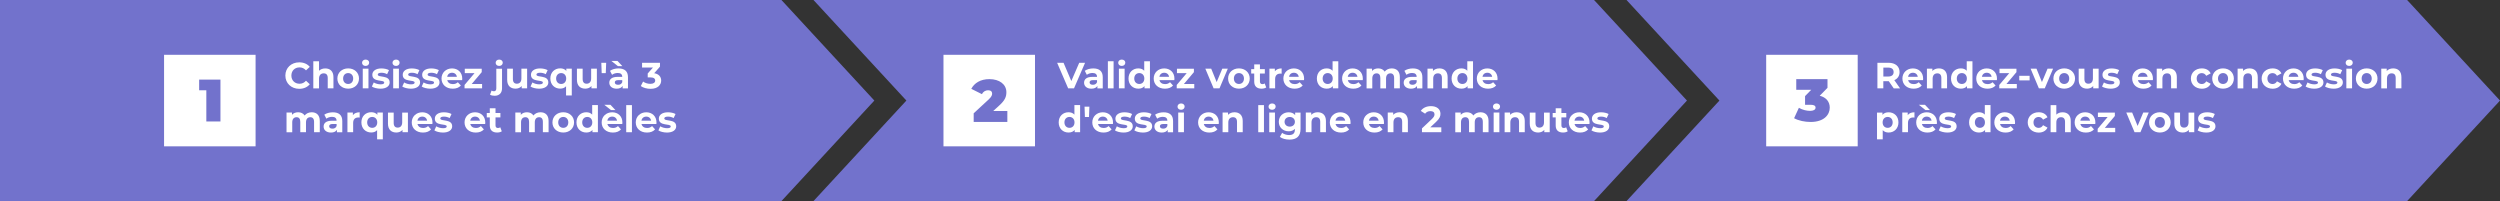 <?xml version="1.0" encoding="utf-8"?>
<!-- Generator: Adobe Illustrator 24.0.2, SVG Export Plug-In . SVG Version: 6.00 Build 0)  -->
<svg version="1.1" id="Calque_2" xmlns="http://www.w3.org/2000/svg" xmlns:xlink="http://www.w3.org/1999/xlink" x="0px" y="0px"
	 viewBox="0 0 752.3 60.51" style="enable-background:new 0 0 752.3 60.51;" xml:space="preserve">
<rect x="0" y="0" width="752.3" height="60.51" fill="#333333" stroke="none"/>
<style type="text/css">
	.st0{fill:#7272CC;}
	.st1{fill:#FFFFFF;}
</style>
<polygon class="st0" points="235.15,0 234.89,0 0,0 0,60.51 234.89,60.51 235.15,60.51 263.11,30.26 "/>
<g>
	<g>
		<path class="st1" d="M85.87,22.74c0-2.32,1.78-3.98,4.18-3.98c1.33,0,2.44,0.48,3.17,1.36l-1.14,1.06
			c-0.52-0.59-1.17-0.9-1.94-0.9c-1.44,0-2.46,1.01-2.46,2.46s1.02,2.46,2.46,2.46c0.77,0,1.42-0.31,1.94-0.91l1.14,1.06
			c-0.73,0.89-1.84,1.38-3.18,1.38C87.65,26.72,85.87,25.06,85.87,22.74z"/>
		<path class="st1" d="M100.34,23.2v3.39h-1.72v-3.12c0-0.96-0.44-1.4-1.2-1.4c-0.83,0-1.42,0.51-1.42,1.59v2.93h-1.72v-8.16h1.72
			v2.86c0.46-0.46,1.12-0.7,1.88-0.7C99.29,20.59,100.34,21.4,100.34,23.2z"/>
		<path class="st1" d="M101.52,23.63c0-1.78,1.38-3.05,3.26-3.05s3.25,1.27,3.25,3.05s-1.36,3.05-3.25,3.05
			S101.52,25.42,101.52,23.63z M106.28,23.63c0-1.02-0.65-1.64-1.51-1.64c-0.86,0-1.52,0.62-1.52,1.64c0,1.02,0.66,1.64,1.52,1.64
			C105.63,25.27,106.28,24.66,106.28,23.63z"/>
		<path class="st1" d="M108.95,18.89c0-0.54,0.43-0.96,1.07-0.96s1.07,0.4,1.07,0.92c0,0.57-0.43,0.99-1.07,0.99
			S108.95,19.43,108.95,18.89z M109.16,20.67h1.72v5.92h-1.72V20.67z"/>
		<path class="st1" d="M111.9,26.04l0.57-1.23c0.53,0.34,1.33,0.57,2.06,0.57c0.79,0,1.09-0.21,1.09-0.54
			c0-0.97-3.58,0.02-3.58-2.34c0-1.12,1.01-1.91,2.74-1.91c0.81,0,1.72,0.19,2.28,0.52l-0.57,1.22c-0.58-0.33-1.17-0.44-1.71-0.44
			c-0.77,0-1.1,0.24-1.1,0.55c0,1.01,3.58,0.03,3.58,2.37c0,1.1-1.02,1.88-2.79,1.88C113.46,26.68,112.45,26.41,111.9,26.04z"/>
		<path class="st1" d="M118.11,18.89c0-0.54,0.43-0.96,1.07-0.96c0.64,0,1.07,0.4,1.07,0.92c0,0.57-0.43,0.99-1.07,0.99
			C118.54,19.85,118.11,19.43,118.11,18.89z M118.32,20.67h1.72v5.92h-1.72V20.67z"/>
		<path class="st1" d="M121.05,26.04l0.57-1.23c0.53,0.34,1.33,0.57,2.06,0.57c0.79,0,1.09-0.21,1.09-0.54
			c0-0.97-3.58,0.02-3.58-2.34c0-1.12,1.01-1.91,2.74-1.91c0.81,0,1.72,0.19,2.28,0.52l-0.57,1.22c-0.58-0.33-1.17-0.44-1.71-0.44
			c-0.77,0-1.1,0.24-1.1,0.55c0,1.01,3.58,0.03,3.58,2.37c0,1.1-1.02,1.88-2.79,1.88C122.62,26.68,121.6,26.41,121.05,26.04z"/>
		<path class="st1" d="M126.9,26.04l0.57-1.23c0.53,0.34,1.33,0.57,2.06,0.57c0.79,0,1.09-0.21,1.09-0.54
			c0-0.97-3.58,0.02-3.58-2.34c0-1.12,1.01-1.91,2.74-1.91c0.81,0,1.72,0.19,2.28,0.52l-0.57,1.22c-0.58-0.33-1.17-0.44-1.71-0.44
			c-0.77,0-1.1,0.24-1.1,0.55c0,1.01,3.58,0.03,3.58,2.37c0,1.1-1.02,1.88-2.79,1.88C128.46,26.68,127.44,26.41,126.9,26.04z"/>
		<path class="st1" d="M139.07,24.12h-4.48c0.17,0.74,0.79,1.19,1.69,1.19c0.63,0,1.08-0.19,1.49-0.57l0.91,0.99
			c-0.55,0.63-1.38,0.96-2.44,0.96c-2.05,0-3.38-1.29-3.38-3.05c0-1.77,1.35-3.05,3.16-3.05c1.74,0,3.08,1.17,3.08,3.07
			C139.11,23.79,139.08,23.97,139.07,24.12z M134.57,23.12h2.92c-0.12-0.75-0.68-1.23-1.45-1.23
			C135.25,21.88,134.69,22.36,134.57,23.12z"/>
		<path class="st1" d="M145.07,25.27v1.32h-5.28v-1.03l3.01-3.56h-2.94v-1.32h5.1v1.03l-3.01,3.56H145.07z"/>
		<path class="st1" d="M147.46,28.49l0.46-1.24c0.19,0.13,0.44,0.21,0.73,0.21c0.43,0,0.7-0.28,0.7-0.86v-5.92h1.72v5.91
			c0,1.36-0.8,2.23-2.23,2.23C148.31,28.82,147.8,28.72,147.46,28.49z M149.15,18.89c0-0.54,0.43-0.96,1.07-0.96
			c0.64,0,1.07,0.4,1.07,0.92c0,0.57-0.43,0.99-1.07,0.99C149.58,19.85,149.15,19.43,149.15,18.89z"/>
		<path class="st1" d="M158.62,20.67v5.92h-1.63v-0.7c-0.45,0.52-1.11,0.79-1.84,0.79c-1.49,0-2.53-0.84-2.53-2.66v-3.35h1.72v3.09
			c0,0.99,0.44,1.43,1.2,1.43c0.79,0,1.36-0.51,1.36-1.59v-2.93H158.62z"/>
		<path class="st1" d="M159.64,26.04l0.57-1.23c0.53,0.34,1.33,0.57,2.06,0.57c0.79,0,1.09-0.21,1.09-0.54
			c0-0.97-3.58,0.02-3.58-2.34c0-1.12,1.01-1.91,2.74-1.91c0.81,0,1.72,0.19,2.28,0.52l-0.57,1.22c-0.58-0.33-1.17-0.44-1.71-0.44
			c-0.77,0-1.1,0.24-1.1,0.55c0,1.01,3.58,0.03,3.58,2.37c0,1.1-1.02,1.88-2.79,1.88C161.2,26.68,160.19,26.41,159.64,26.04z"/>
		<path class="st1" d="M172.06,20.67v8.05h-1.72v-2.76c-0.43,0.48-1.04,0.71-1.77,0.71c-1.67,0-2.96-1.19-2.96-3.05
			c0-1.86,1.29-3.05,2.96-3.05c0.79,0,1.42,0.25,1.85,0.77v-0.68H172.06z M170.38,23.63c0-1.02-0.66-1.64-1.51-1.64
			c-0.86,0-1.52,0.62-1.52,1.64c0,1.02,0.66,1.64,1.52,1.64C169.72,25.27,170.38,24.66,170.38,23.63z"/>
		<path class="st1" d="M179.61,20.67v5.92h-1.63v-0.7c-0.45,0.52-1.11,0.79-1.84,0.79c-1.49,0-2.53-0.84-2.53-2.66v-3.35h1.72v3.09
			c0,0.99,0.44,1.43,1.2,1.43c0.79,0,1.36-0.51,1.36-1.59v-2.93H179.61z"/>
		<path class="st1" d="M180.95,18.89h1.46l-0.12,3.12h-1.23L180.95,18.89z"/>
		<path class="st1" d="M188.97,23.22v3.38h-1.61v-0.74c-0.32,0.54-0.94,0.83-1.8,0.83c-1.39,0-2.21-0.77-2.21-1.79
			c0-1.04,0.74-1.77,2.54-1.77h1.36c0-0.74-0.44-1.17-1.36-1.17c-0.63,0-1.28,0.21-1.71,0.55l-0.62-1.2
			c0.65-0.46,1.61-0.72,2.55-0.72C187.92,20.59,188.97,21.42,188.97,23.22z M185.95,19.91l-1.99-1.58h1.85l1.48,1.58H185.95z
			 M187.25,24.72v-0.61h-1.18c-0.8,0-1.06,0.3-1.06,0.69c0,0.43,0.36,0.71,0.97,0.71C186.56,25.53,187.05,25.26,187.25,24.72z"/>
		<path class="st1" d="M198.96,24.24c0,1.3-1,2.49-3.19,2.49c-1.08,0-2.19-0.3-2.94-0.83l0.69-1.36c0.58,0.44,1.4,0.69,2.2,0.69
			c0.89,0,1.44-0.36,1.44-0.99c0-0.58-0.43-0.95-1.44-0.95h-0.81v-1.18l1.58-1.79h-3.28v-1.43h5.39v1.16l-1.74,1.98
			C198.25,22.25,198.96,23.11,198.96,24.24z"/>
		<path class="st1" d="M96.23,36.4v3.39h-1.72v-3.12c0-0.96-0.43-1.4-1.12-1.4c-0.77,0-1.31,0.5-1.31,1.55v2.97h-1.72v-3.12
			c0-0.96-0.41-1.4-1.12-1.4c-0.76,0-1.3,0.5-1.3,1.55v2.97h-1.72v-5.92h1.64v0.68c0.44-0.51,1.1-0.77,1.86-0.77
			c0.83,0,1.53,0.32,1.95,0.97c0.47-0.6,1.24-0.97,2.13-0.97C95.22,33.79,96.23,34.6,96.23,36.4z"/>
		<path class="st1" d="M103,36.42v3.38h-1.61v-0.74c-0.32,0.54-0.94,0.83-1.8,0.83c-1.39,0-2.21-0.77-2.21-1.79
			c0-1.04,0.74-1.77,2.54-1.77h1.36c0-0.74-0.44-1.17-1.36-1.17c-0.63,0-1.28,0.21-1.71,0.55l-0.62-1.2
			c0.65-0.46,1.61-0.71,2.55-0.71C101.96,33.79,103,34.62,103,36.42z M101.29,37.92v-0.61h-1.18c-0.8,0-1.06,0.3-1.06,0.69
			c0,0.43,0.36,0.71,0.97,0.71C100.6,38.73,101.09,38.46,101.29,37.92z"/>
		<path class="st1" d="M108.23,33.79v1.58c-0.14-0.01-0.25-0.02-0.39-0.02c-0.95,0-1.57,0.52-1.57,1.65v2.79h-1.72v-5.92h1.64v0.78
			C106.61,34.08,107.32,33.79,108.23,33.79z"/>
		<path class="st1" d="M115.2,33.87v8.05h-1.72v-2.76c-0.43,0.48-1.04,0.71-1.77,0.71c-1.67,0-2.96-1.19-2.96-3.05
			c0-1.86,1.29-3.05,2.96-3.05c0.79,0,1.42,0.25,1.85,0.77v-0.68H115.2z M113.52,36.83c0-1.02-0.66-1.64-1.51-1.64
			c-0.86,0-1.52,0.62-1.52,1.64c0,1.02,0.66,1.64,1.52,1.64C112.86,38.47,113.52,37.86,113.52,36.83z"/>
		<path class="st1" d="M122.75,33.87v5.92h-1.63v-0.7c-0.45,0.52-1.11,0.79-1.84,0.79c-1.49,0-2.53-0.84-2.53-2.66v-3.34h1.72v3.09
			c0,0.99,0.44,1.43,1.2,1.43c0.79,0,1.36-0.51,1.36-1.59v-2.93H122.75z"/>
		<path class="st1" d="M130.11,37.32h-4.48c0.17,0.74,0.79,1.19,1.69,1.19c0.63,0,1.08-0.19,1.49-0.57l0.91,0.99
			c-0.55,0.63-1.38,0.96-2.44,0.96c-2.05,0-3.38-1.29-3.38-3.05c0-1.77,1.35-3.05,3.16-3.05c1.74,0,3.08,1.17,3.08,3.07
			C130.14,36.99,130.12,37.18,130.11,37.32z M125.61,36.32h2.92c-0.12-0.75-0.68-1.23-1.45-1.23
			C126.29,35.08,125.73,35.56,125.61,36.32z"/>
		<path class="st1" d="M130.71,39.24l0.57-1.23c0.53,0.34,1.33,0.57,2.06,0.57c0.79,0,1.09-0.21,1.09-0.54
			c0-0.97-3.58,0.02-3.58-2.34c0-1.12,1.01-1.91,2.74-1.91c0.81,0,1.72,0.19,2.28,0.52l-0.57,1.22c-0.58-0.33-1.17-0.44-1.71-0.44
			c-0.77,0-1.1,0.24-1.1,0.55c0,1.01,3.58,0.03,3.58,2.37c0,1.1-1.02,1.88-2.79,1.88C132.27,39.88,131.26,39.61,130.71,39.24z"/>
		<path class="st1" d="M146,37.32h-4.48c0.17,0.74,0.79,1.19,1.69,1.19c0.63,0,1.08-0.19,1.49-0.57l0.91,0.99
			c-0.55,0.63-1.38,0.96-2.44,0.96c-2.05,0-3.38-1.29-3.38-3.05c0-1.77,1.35-3.05,3.16-3.05c1.74,0,3.08,1.17,3.08,3.07
			C146.04,36.99,146.01,37.18,146,37.32z M141.5,36.32h2.92c-0.12-0.75-0.68-1.23-1.45-1.23C142.19,35.08,141.62,35.56,141.5,36.32z
			"/>
		<path class="st1" d="M151,39.51c-0.35,0.25-0.87,0.37-1.4,0.37c-1.4,0-2.21-0.71-2.21-2.12v-2.43h-0.91v-1.32h0.91v-1.44h1.72
			v1.44h1.47v1.32h-1.47v2.41c0,0.51,0.27,0.78,0.74,0.78c0.25,0,0.51-0.08,0.69-0.22L151,39.51z"/>
		<path class="st1" d="M165.08,36.4v3.39h-1.72v-3.12c0-0.96-0.43-1.4-1.12-1.4c-0.77,0-1.31,0.5-1.31,1.55v2.97h-1.72v-3.12
			c0-0.96-0.41-1.4-1.12-1.4c-0.76,0-1.3,0.5-1.3,1.55v2.97h-1.72v-5.92h1.64v0.68c0.44-0.51,1.1-0.77,1.86-0.77
			c0.83,0,1.53,0.32,1.95,0.97c0.47-0.6,1.24-0.97,2.13-0.97C164.07,33.79,165.08,34.6,165.08,36.4z"/>
		<path class="st1" d="M166.24,36.83c0-1.78,1.38-3.05,3.26-3.05s3.25,1.27,3.25,3.05s-1.36,3.05-3.25,3.05
			S166.24,38.62,166.24,36.83z M171.01,36.83c0-1.02-0.65-1.64-1.51-1.64c-0.86,0-1.52,0.62-1.52,1.64c0,1.02,0.66,1.64,1.52,1.64
			C170.36,38.47,171.01,37.86,171.01,36.83z"/>
		<path class="st1" d="M179.92,31.63v8.16h-1.64v-0.68c-0.43,0.52-1.06,0.77-1.85,0.77c-1.67,0-2.96-1.19-2.96-3.05
			c0-1.86,1.29-3.05,2.96-3.05c0.73,0,1.34,0.23,1.77,0.71v-2.87H179.92z M178.23,36.83c0-1.02-0.66-1.64-1.51-1.64
			c-0.86,0-1.52,0.62-1.52,1.64c0,1.02,0.66,1.64,1.52,1.64C177.57,38.47,178.23,37.86,178.23,36.83z"/>
		<path class="st1" d="M187.26,37.32h-4.48c0.17,0.74,0.79,1.19,1.69,1.19c0.63,0,1.08-0.19,1.49-0.57l0.91,0.99
			c-0.55,0.63-1.38,0.96-2.44,0.96c-2.05,0-3.38-1.29-3.38-3.05c0-1.77,1.35-3.05,3.16-3.05c1.74,0,3.08,1.17,3.08,3.07
			C187.3,36.99,187.27,37.18,187.26,37.32z M183.84,33.12l-1.99-1.58h1.85l1.49,1.58H183.84z M182.76,36.32h2.92
			c-0.12-0.75-0.68-1.23-1.45-1.23C183.45,35.08,182.88,35.56,182.76,36.32z"/>
		<path class="st1" d="M188.44,31.63h1.72v8.16h-1.72V31.63z"/>
		<path class="st1" d="M197.52,37.32h-4.48c0.17,0.74,0.79,1.19,1.69,1.19c0.63,0,1.08-0.19,1.49-0.57l0.91,0.99
			c-0.55,0.63-1.38,0.96-2.44,0.96c-2.05,0-3.38-1.29-3.38-3.05c0-1.77,1.35-3.05,3.16-3.05c1.74,0,3.08,1.17,3.08,3.07
			C197.55,36.99,197.53,37.18,197.52,37.32z M193.02,36.32h2.92c-0.12-0.75-0.68-1.23-1.45-1.23
			C193.7,35.08,193.14,35.56,193.02,36.32z"/>
		<path class="st1" d="M198.12,39.24l0.57-1.23c0.53,0.34,1.33,0.57,2.06,0.57c0.79,0,1.09-0.21,1.09-0.54
			c0-0.97-3.58,0.02-3.58-2.34c0-1.12,1.01-1.91,2.74-1.91c0.81,0,1.72,0.19,2.28,0.52l-0.57,1.22c-0.58-0.33-1.17-0.44-1.71-0.44
			c-0.77,0-1.1,0.24-1.1,0.55c0,1.01,3.58,0.03,3.58,2.37c0,1.1-1.02,1.88-2.79,1.88C199.68,39.88,198.67,39.61,198.12,39.24z"/>
	</g>
</g>
<path class="st1" d="M49.37,16.49v27.54h27.54V16.49H49.37z M66.34,36.56h-4.25v-9.4h-2.16v-3.21h6.41V36.56z"/>
<g>
	<polygon class="st0" points="479.68,0 244.79,0 272.75,30.26 244.79,60.51 479.68,60.51 507.64,30.26 	"/>
	<g>
		<g>
			<g>
				<path class="st1" d="M326.52,18.89l-3.33,7.7h-1.76l-3.32-7.7h1.93l2.34,5.5l2.38-5.5H326.52z"/>
				<path class="st1" d="M331.84,23.22v3.38h-1.61v-0.74c-0.32,0.54-0.94,0.83-1.8,0.83c-1.39,0-2.21-0.77-2.21-1.79
					c0-1.04,0.74-1.77,2.54-1.77h1.36c0-0.74-0.44-1.17-1.36-1.17c-0.63,0-1.28,0.21-1.71,0.55l-0.62-1.2
					c0.65-0.46,1.61-0.72,2.55-0.72C330.79,20.59,331.84,21.42,331.84,23.22z M330.12,24.72v-0.61h-1.18c-0.8,0-1.06,0.3-1.06,0.69
					c0,0.43,0.36,0.71,0.97,0.71C329.43,25.53,329.92,25.26,330.12,24.72z"/>
				<path class="st1" d="M333.38,18.43h1.72v8.16h-1.72V18.43z"/>
				<path class="st1" d="M336.49,18.89c0-0.54,0.43-0.96,1.07-0.96s1.07,0.4,1.07,0.92c0,0.57-0.43,0.99-1.07,0.99
					S336.49,19.43,336.49,18.89z M336.7,20.67h1.72v5.92h-1.72V20.67z"/>
				<path class="st1" d="M346.04,18.43v8.16h-1.64v-0.68c-0.43,0.52-1.06,0.77-1.85,0.77c-1.67,0-2.96-1.19-2.96-3.05
					c0-1.86,1.29-3.05,2.96-3.05c0.73,0,1.34,0.23,1.77,0.72v-2.87H346.04z M344.35,23.63c0-1.02-0.66-1.64-1.51-1.64
					c-0.86,0-1.52,0.62-1.52,1.64c0,1.02,0.66,1.64,1.52,1.64C343.69,25.27,344.35,24.66,344.35,23.63z"/>
				<path class="st1" d="M353.38,24.12h-4.48c0.17,0.74,0.79,1.19,1.69,1.19c0.63,0,1.08-0.19,1.49-0.57l0.91,0.99
					c-0.55,0.63-1.38,0.96-2.44,0.96c-2.05,0-3.38-1.29-3.38-3.05c0-1.77,1.35-3.05,3.16-3.05c1.74,0,3.08,1.17,3.08,3.07
					C353.42,23.79,353.39,23.97,353.38,24.12z M348.88,23.12h2.92c-0.12-0.75-0.68-1.23-1.45-1.23
					C349.57,21.88,349.01,22.36,348.88,23.12z"/>
				<path class="st1" d="M359.38,25.27v1.32h-5.28v-1.03l3.01-3.56h-2.94v-1.32h5.1v1.03l-3.01,3.56H359.38z"/>
				<path class="st1" d="M369.47,20.67l-2.5,5.92h-1.77l-2.49-5.92h1.77l1.64,4.03l1.69-4.03H369.47z"/>
				<path class="st1" d="M369.56,23.63c0-1.78,1.38-3.05,3.26-3.05s3.25,1.27,3.25,3.05c0,1.78-1.36,3.05-3.25,3.05
					S369.56,25.42,369.56,23.63z M374.33,23.63c0-1.02-0.65-1.64-1.51-1.64c-0.86,0-1.52,0.62-1.52,1.64c0,1.02,0.66,1.64,1.52,1.64
					C373.68,25.27,374.33,24.66,374.33,23.63z"/>
				<path class="st1" d="M381.03,26.31c-0.35,0.25-0.87,0.37-1.4,0.37c-1.4,0-2.21-0.71-2.21-2.12v-2.43h-0.91v-1.32h0.91v-1.44
					h1.72v1.44h1.47v1.32h-1.47v2.41c0,0.51,0.28,0.78,0.74,0.78c0.25,0,0.51-0.08,0.69-0.22L381.03,26.31z"/>
				<path class="st1" d="M385.67,20.59v1.58c-0.14-0.01-0.25-0.02-0.39-0.02c-0.95,0-1.57,0.52-1.57,1.65v2.79h-1.72v-5.92h1.64
					v0.78C384.05,20.88,384.76,20.59,385.67,20.59z"/>
				<path class="st1" d="M392.4,24.12h-4.48c0.17,0.74,0.79,1.19,1.69,1.19c0.63,0,1.08-0.19,1.49-0.57l0.91,0.99
					c-0.55,0.63-1.38,0.96-2.44,0.96c-2.05,0-3.38-1.29-3.38-3.05c0-1.77,1.35-3.05,3.16-3.05c1.74,0,3.08,1.17,3.08,3.07
					C392.43,23.79,392.41,23.97,392.4,24.12z M387.9,23.12h2.92c-0.12-0.75-0.68-1.23-1.45-1.23
					C388.58,21.88,388.02,22.36,387.9,23.12z"/>
				<path class="st1" d="M402.72,18.43v8.16h-1.64v-0.68c-0.43,0.52-1.06,0.77-1.85,0.77c-1.67,0-2.96-1.19-2.96-3.05
					c0-1.86,1.29-3.05,2.96-3.05c0.73,0,1.34,0.23,1.77,0.72v-2.87H402.72z M401.04,23.63c0-1.02-0.66-1.64-1.51-1.64
					c-0.86,0-1.52,0.62-1.52,1.64c0,1.02,0.66,1.64,1.52,1.64C400.38,25.27,401.04,24.66,401.04,23.63z"/>
				<path class="st1" d="M410.07,24.12h-4.48c0.17,0.74,0.79,1.19,1.69,1.19c0.63,0,1.08-0.19,1.49-0.57l0.91,0.99
					c-0.55,0.63-1.38,0.96-2.44,0.96c-2.05,0-3.38-1.29-3.38-3.05c0-1.77,1.35-3.05,3.16-3.05c1.74,0,3.08,1.17,3.08,3.07
					C410.1,23.79,410.08,23.97,410.07,24.12z M405.57,23.12h2.92c-0.12-0.75-0.68-1.23-1.45-1.23
					C406.25,21.88,405.69,22.36,405.57,23.12z"/>
				<path class="st1" d="M421.24,23.2v3.39h-1.72v-3.12c0-0.96-0.43-1.4-1.12-1.4c-0.77,0-1.31,0.5-1.31,1.55v2.97h-1.72v-3.12
					c0-0.96-0.41-1.4-1.12-1.4c-0.76,0-1.3,0.5-1.3,1.55v2.97h-1.72v-5.92h1.64v0.68c0.44-0.51,1.1-0.77,1.86-0.77
					c0.83,0,1.53,0.32,1.95,0.97c0.47-0.61,1.24-0.97,2.13-0.97C420.23,20.59,421.24,21.4,421.24,23.2z"/>
				<path class="st1" d="M428.02,23.22v3.38h-1.61v-0.74c-0.32,0.54-0.94,0.83-1.8,0.83c-1.39,0-2.21-0.77-2.21-1.79
					c0-1.04,0.74-1.77,2.54-1.77h1.36c0-0.74-0.44-1.17-1.36-1.17c-0.63,0-1.28,0.21-1.71,0.55l-0.62-1.2
					c0.65-0.46,1.61-0.72,2.55-0.72C426.97,20.59,428.02,21.42,428.02,23.22z M426.3,24.72v-0.61h-1.18c-0.8,0-1.06,0.3-1.06,0.69
					c0,0.43,0.36,0.71,0.97,0.71C425.61,25.53,426.1,25.26,426.3,24.72z"/>
				<path class="st1" d="M435.62,23.2v3.39h-1.72v-3.12c0-0.96-0.44-1.4-1.2-1.4c-0.83,0-1.42,0.51-1.42,1.59v2.93h-1.72v-5.92h1.64
					v0.69c0.46-0.51,1.16-0.78,1.96-0.78C434.56,20.59,435.62,21.4,435.62,23.2z"/>
				<path class="st1" d="M443.26,18.43v8.16h-1.64v-0.68c-0.43,0.52-1.06,0.77-1.85,0.77c-1.67,0-2.96-1.19-2.96-3.05
					c0-1.86,1.29-3.05,2.96-3.05c0.73,0,1.34,0.23,1.77,0.72v-2.87H443.26z M441.58,23.63c0-1.02-0.66-1.64-1.51-1.64
					c-0.86,0-1.52,0.62-1.52,1.64c0,1.02,0.66,1.64,1.52,1.64C440.92,25.27,441.58,24.66,441.58,23.63z"/>
				<path class="st1" d="M450.61,24.12h-4.48c0.17,0.74,0.79,1.19,1.69,1.19c0.63,0,1.08-0.19,1.49-0.57l0.91,0.99
					c-0.55,0.63-1.38,0.96-2.44,0.96c-2.05,0-3.38-1.29-3.38-3.05c0-1.77,1.35-3.05,3.16-3.05c1.74,0,3.08,1.17,3.08,3.07
					C450.64,23.79,450.62,23.97,450.61,24.12z M446.11,23.12h2.92c-0.12-0.75-0.68-1.23-1.45-1.23
					C446.79,21.88,446.23,22.36,446.11,23.12z"/>
				<path class="st1" d="M325.03,31.63v8.16h-1.64v-0.68c-0.43,0.52-1.06,0.77-1.85,0.77c-1.67,0-2.96-1.19-2.96-3.05
					c0-1.86,1.29-3.05,2.96-3.05c0.73,0,1.34,0.23,1.77,0.71v-2.87H325.03z M323.34,36.83c0-1.02-0.66-1.64-1.51-1.64
					c-0.86,0-1.52,0.62-1.52,1.64c0,1.02,0.66,1.64,1.52,1.64C322.68,38.47,323.34,37.86,323.34,36.83z"/>
				<path class="st1" d="M326.36,32.09h1.46l-0.12,3.12h-1.23L326.36,32.09z"/>
				<path class="st1" d="M334.9,37.32h-4.48c0.17,0.74,0.79,1.19,1.69,1.19c0.63,0,1.08-0.19,1.49-0.57l0.91,0.99
					c-0.55,0.63-1.38,0.96-2.44,0.96c-2.05,0-3.38-1.29-3.38-3.05c0-1.77,1.35-3.05,3.16-3.05c1.74,0,3.08,1.17,3.08,3.07
					C334.94,36.99,334.91,37.18,334.9,37.32z M330.4,36.32h2.92c-0.12-0.75-0.68-1.23-1.45-1.23
					C331.09,35.08,330.53,35.56,330.4,36.32z"/>
				<path class="st1" d="M335.51,39.24l0.57-1.23c0.53,0.34,1.33,0.57,2.06,0.57c0.79,0,1.09-0.21,1.09-0.54
					c0-0.97-3.58,0.02-3.58-2.34c0-1.12,1.01-1.91,2.74-1.91c0.81,0,1.72,0.19,2.28,0.52l-0.57,1.22c-0.58-0.33-1.17-0.44-1.71-0.44
					c-0.77,0-1.1,0.24-1.1,0.55c0,1.01,3.58,0.03,3.58,2.37c0,1.1-1.02,1.88-2.79,1.88C337.07,39.88,336.06,39.61,335.51,39.24z"/>
				<path class="st1" d="M341.35,39.24l0.57-1.23c0.53,0.34,1.33,0.57,2.06,0.57c0.79,0,1.09-0.21,1.09-0.54
					c0-0.97-3.58,0.02-3.58-2.34c0-1.12,1.01-1.91,2.74-1.91c0.81,0,1.72,0.19,2.28,0.52l-0.57,1.22c-0.58-0.33-1.17-0.44-1.71-0.44
					c-0.77,0-1.1,0.24-1.1,0.55c0,1.01,3.58,0.03,3.58,2.37c0,1.1-1.02,1.88-2.79,1.88C342.91,39.88,341.9,39.61,341.35,39.24z"/>
				<path class="st1" d="M353,36.42v3.38h-1.61v-0.74c-0.32,0.54-0.94,0.83-1.8,0.83c-1.39,0-2.21-0.77-2.21-1.79
					c0-1.04,0.74-1.77,2.54-1.77h1.36c0-0.74-0.44-1.17-1.36-1.17c-0.63,0-1.28,0.21-1.71,0.55l-0.62-1.2
					c0.65-0.46,1.61-0.71,2.55-0.71C351.95,33.79,353,34.62,353,36.42z M351.28,37.92v-0.61h-1.18c-0.8,0-1.06,0.3-1.06,0.69
					c0,0.43,0.36,0.71,0.97,0.71C350.59,38.73,351.08,38.46,351.28,37.92z"/>
				<path class="st1" d="M354.34,32.09c0-0.54,0.43-0.96,1.07-0.96s1.07,0.4,1.07,0.92c0,0.57-0.43,0.99-1.07,0.99
					S354.34,32.63,354.34,32.09z M354.55,33.87h1.72v5.92h-1.72V33.87z"/>
				<path class="st1" d="M366.74,37.32h-4.48c0.17,0.74,0.79,1.19,1.69,1.19c0.63,0,1.08-0.19,1.49-0.57l0.91,0.99
					c-0.55,0.63-1.38,0.96-2.44,0.96c-2.05,0-3.38-1.29-3.38-3.05c0-1.77,1.35-3.05,3.16-3.05c1.74,0,3.08,1.17,3.08,3.07
					C366.77,36.99,366.75,37.18,366.74,37.32z M362.24,36.32h2.92c-0.12-0.75-0.68-1.23-1.45-1.23
					C362.92,35.08,362.36,35.56,362.24,36.32z"/>
				<path class="st1" d="M373.96,36.4v3.39h-1.72v-3.12c0-0.96-0.44-1.4-1.2-1.4c-0.83,0-1.42,0.51-1.42,1.59v2.93h-1.72v-5.92h1.64
					v0.69c0.46-0.51,1.16-0.78,1.96-0.78C372.91,33.79,373.96,34.6,373.96,36.4z"/>
				<path class="st1" d="M378.63,31.63h1.72v8.16h-1.72V31.63z"/>
				<path class="st1" d="M381.73,32.09c0-0.54,0.43-0.96,1.07-0.96s1.07,0.4,1.07,0.92c0,0.57-0.43,0.99-1.07,0.99
					S381.73,32.63,381.73,32.09z M381.94,33.87h1.72v5.92h-1.72V33.87z"/>
				<path class="st1" d="M391.36,33.87v4.93c0,2.2-1.19,3.21-3.32,3.21c-1.12,0-2.21-0.28-2.9-0.81l0.68-1.23
					c0.51,0.41,1.33,0.67,2.09,0.67c1.21,0,1.74-0.55,1.74-1.62v-0.25c-0.45,0.5-1.1,0.74-1.87,0.74c-1.64,0-2.96-1.13-2.96-2.86
					s1.32-2.86,2.96-2.86c0.83,0,1.51,0.28,1.96,0.85v-0.76H391.36z M389.66,36.65c0-0.87-0.65-1.45-1.55-1.45
					c-0.9,0-1.56,0.58-1.56,1.45s0.66,1.45,1.56,1.45C389.01,38.1,389.66,37.52,389.66,36.65z"/>
				<path class="st1" d="M399,36.4v3.39h-1.72v-3.12c0-0.96-0.44-1.4-1.2-1.4c-0.83,0-1.42,0.51-1.42,1.59v2.93h-1.72v-5.92h1.64
					v0.69c0.46-0.51,1.16-0.78,1.96-0.78C397.94,33.79,399,34.6,399,36.4z"/>
				<path class="st1" d="M406.38,37.32h-4.48c0.17,0.74,0.79,1.19,1.69,1.19c0.63,0,1.08-0.19,1.49-0.57l0.91,0.99
					c-0.55,0.63-1.38,0.96-2.44,0.96c-2.05,0-3.38-1.29-3.38-3.05c0-1.77,1.35-3.05,3.16-3.05c1.74,0,3.08,1.17,3.08,3.07
					C406.41,36.99,406.39,37.18,406.38,37.32z M401.88,36.32h2.92c-0.12-0.75-0.68-1.23-1.45-1.23
					C402.56,35.08,402,35.56,401.88,36.32z"/>
				<path class="st1" d="M416.44,37.32h-4.48c0.17,0.74,0.79,1.19,1.69,1.19c0.63,0,1.08-0.19,1.49-0.57l0.91,0.99
					c-0.55,0.63-1.38,0.96-2.44,0.96c-2.05,0-3.38-1.29-3.38-3.05c0-1.77,1.35-3.05,3.16-3.05c1.74,0,3.08,1.17,3.08,3.07
					C416.47,36.99,416.45,37.18,416.44,37.32z M411.94,36.32h2.92c-0.12-0.75-0.68-1.23-1.45-1.23
					C412.62,35.08,412.06,35.56,411.94,36.32z"/>
				<path class="st1" d="M423.66,36.4v3.39h-1.72v-3.12c0-0.96-0.44-1.4-1.2-1.4c-0.83,0-1.42,0.51-1.42,1.59v2.93h-1.72v-5.92h1.64
					v0.69c0.46-0.51,1.16-0.78,1.96-0.78C422.61,33.79,423.66,34.6,423.66,36.4z"/>
				<path class="st1" d="M433.72,38.34v1.45h-5.82v-1.16l2.97-2.81c0.68-0.65,0.8-1.04,0.8-1.42c0-0.61-0.42-0.96-1.23-0.96
					c-0.66,0-1.22,0.25-1.6,0.77l-1.3-0.84c0.59-0.87,1.67-1.43,3.06-1.43c1.72,0,2.86,0.88,2.86,2.28c0,0.75-0.21,1.43-1.29,2.43
					l-1.77,1.67H433.72z"/>
				<path class="st1" d="M447.93,36.4v3.39h-1.72v-3.12c0-0.96-0.43-1.4-1.12-1.4c-0.77,0-1.31,0.5-1.31,1.55v2.97h-1.72v-3.12
					c0-0.96-0.41-1.4-1.12-1.4c-0.76,0-1.3,0.5-1.3,1.55v2.97h-1.72v-5.92h1.64v0.68c0.44-0.51,1.1-0.77,1.86-0.77
					c0.83,0,1.53,0.32,1.95,0.97c0.47-0.6,1.24-0.97,2.13-0.97C446.92,33.79,447.93,34.6,447.93,36.4z"/>
				<path class="st1" d="M449.26,32.09c0-0.54,0.43-0.96,1.07-0.96s1.07,0.4,1.07,0.92c0,0.57-0.43,0.99-1.07,0.99
					S449.26,32.63,449.26,32.09z M449.47,33.87h1.72v5.92h-1.72V33.87z"/>
				<path class="st1" d="M458.83,36.4v3.39h-1.72v-3.12c0-0.96-0.44-1.4-1.2-1.4c-0.83,0-1.42,0.51-1.42,1.59v2.93h-1.72v-5.92h1.64
					v0.69c0.46-0.51,1.16-0.78,1.96-0.78C457.77,33.79,458.83,34.6,458.83,36.4z"/>
				<path class="st1" d="M466.34,33.87v5.92h-1.63v-0.7c-0.45,0.52-1.11,0.79-1.84,0.79c-1.49,0-2.53-0.84-2.53-2.66v-3.34h1.72
					v3.09c0,0.99,0.44,1.43,1.2,1.43c0.79,0,1.36-0.51,1.36-1.59v-2.93H466.34z"/>
				<path class="st1" d="M471.75,39.51c-0.35,0.25-0.87,0.37-1.4,0.37c-1.4,0-2.21-0.71-2.21-2.12v-2.43h-0.91v-1.32h0.91v-1.44
					h1.72v1.44h1.47v1.32h-1.47v2.41c0,0.51,0.28,0.78,0.74,0.78c0.25,0,0.51-0.08,0.69-0.22L471.75,39.51z"/>
				<path class="st1" d="M478.3,37.32h-4.48c0.17,0.74,0.79,1.19,1.69,1.19c0.63,0,1.08-0.19,1.49-0.57l0.91,0.99
					c-0.55,0.63-1.38,0.96-2.44,0.96c-2.05,0-3.38-1.29-3.38-3.05c0-1.77,1.35-3.05,3.16-3.05c1.74,0,3.08,1.17,3.08,3.07
					C478.33,36.99,478.31,37.18,478.3,37.32z M473.8,36.32h2.92c-0.12-0.75-0.68-1.23-1.45-1.23
					C474.48,35.08,473.92,35.56,473.8,36.32z"/>
				<path class="st1" d="M478.9,39.24l0.57-1.23c0.53,0.34,1.33,0.57,2.06,0.57c0.79,0,1.09-0.21,1.09-0.54
					c0-0.97-3.58,0.02-3.58-2.34c0-1.12,1.01-1.91,2.74-1.91c0.81,0,1.72,0.19,2.28,0.52l-0.57,1.22c-0.58-0.33-1.17-0.44-1.71-0.44
					c-0.77,0-1.1,0.24-1.1,0.55c0,1.01,3.58,0.03,3.58,2.37c0,1.1-1.02,1.88-2.79,1.88C480.46,39.88,479.45,39.61,478.9,39.24z"/>
			</g>
		</g>
		<path class="st1" d="M283.91,16.49v27.54h27.54V16.49H283.91z M303.1,36.7H293v-2.61l4.56-4.21c0.86-0.81,0.99-1.3,0.99-1.73
			c0-0.61-0.41-0.99-1.22-0.99c-0.76,0-1.48,0.41-1.85,1.17l-3.2-1.6c0.92-1.73,2.74-2.92,5.46-2.92c2.99,0,5.1,1.55,5.1,3.94
			c0,1.24-0.32,2.36-2.16,4.01l-1.8,1.64h4.25V36.7z"/>
	</g>
</g>
<g>
	<polygon class="st0" points="724.35,0 489.45,0 517.41,30.26 489.45,60.51 724.35,60.51 752.3,30.26 	"/>
	<g>
		<g>
			<g>
				<path class="st1" d="M569.86,26.59l-1.49-2.15h-0.09h-1.55v2.15h-1.78v-7.7h3.33c2.06,0,3.34,1.07,3.34,2.8
					c0,1.15-0.58,2-1.58,2.43l1.73,2.48H569.86z M568.19,20.34h-1.45v2.69h1.45c1.09,0,1.64-0.51,1.64-1.34
					C569.83,20.84,569.28,20.34,568.19,20.34z"/>
				<path class="st1" d="M578.68,24.12h-4.48c0.17,0.74,0.79,1.19,1.69,1.19c0.63,0,1.08-0.19,1.49-0.57l0.91,0.99
					c-0.55,0.63-1.38,0.96-2.44,0.96c-2.05,0-3.38-1.29-3.38-3.05c0-1.77,1.35-3.05,3.16-3.05c1.74,0,3.08,1.17,3.08,3.07
					C578.72,23.79,578.69,23.97,578.68,24.12z M574.18,23.12h2.92c-0.12-0.75-0.68-1.23-1.45-1.23
					C574.86,21.88,574.3,22.36,574.18,23.12z"/>
				<path class="st1" d="M585.91,23.2v3.39h-1.72v-3.12c0-0.96-0.44-1.4-1.2-1.4c-0.83,0-1.42,0.51-1.42,1.59v2.93h-1.72v-5.92h1.64
					v0.69c0.46-0.51,1.16-0.78,1.96-0.78C584.85,20.59,585.91,21.4,585.91,23.2z"/>
				<path class="st1" d="M593.55,18.43v8.16h-1.64v-0.68c-0.43,0.52-1.06,0.77-1.85,0.77c-1.67,0-2.96-1.19-2.96-3.05
					c0-1.86,1.29-3.05,2.96-3.05c0.73,0,1.34,0.23,1.77,0.72v-2.87H593.55z M591.87,23.63c0-1.02-0.66-1.64-1.51-1.64
					c-0.86,0-1.52,0.62-1.52,1.64c0,1.02,0.66,1.64,1.52,1.64C591.21,25.27,591.87,24.66,591.87,23.63z"/>
				<path class="st1" d="M600.9,24.12h-4.48c0.17,0.74,0.79,1.19,1.69,1.19c0.63,0,1.08-0.19,1.49-0.57l0.91,0.99
					c-0.55,0.63-1.38,0.96-2.44,0.96c-2.05,0-3.38-1.29-3.38-3.05c0-1.77,1.35-3.05,3.16-3.05c1.74,0,3.08,1.17,3.08,3.07
					C600.94,23.79,600.91,23.97,600.9,24.12z M596.4,23.12h2.92c-0.12-0.75-0.68-1.23-1.45-1.23
					C597.08,21.88,596.52,22.36,596.4,23.12z"/>
				<path class="st1" d="M606.9,25.27v1.32h-5.28v-1.03l3.01-3.56h-2.94v-1.32h5.1v1.03l-3.01,3.56H606.9z"/>
				<path class="st1" d="M607.64,22.81h3.11v1.38h-3.11V22.81z"/>
				<path class="st1" d="M617.81,20.67l-2.5,5.92h-1.77l-2.49-5.92h1.77l1.64,4.03l1.69-4.03H617.81z"/>
				<path class="st1" d="M617.91,23.63c0-1.78,1.38-3.05,3.26-3.05c1.88,0,3.25,1.27,3.25,3.05s-1.36,3.05-3.25,3.05
					C619.28,26.68,617.91,25.42,617.91,23.63z M622.67,23.63c0-1.02-0.65-1.64-1.51-1.64s-1.52,0.62-1.52,1.64
					c0,1.02,0.66,1.64,1.52,1.64S622.67,24.66,622.67,23.63z"/>
				<path class="st1" d="M631.52,20.67v5.92h-1.63v-0.7c-0.45,0.52-1.11,0.79-1.84,0.79c-1.48,0-2.53-0.84-2.53-2.66v-3.35h1.72
					v3.09c0,0.99,0.44,1.43,1.2,1.43c0.79,0,1.36-0.51,1.36-1.59v-2.93H631.52z"/>
				<path class="st1" d="M632.54,26.04l0.57-1.23c0.53,0.34,1.33,0.57,2.06,0.57c0.79,0,1.09-0.21,1.09-0.54
					c0-0.97-3.58,0.02-3.58-2.34c0-1.12,1.01-1.91,2.74-1.91c0.81,0,1.72,0.19,2.28,0.52l-0.57,1.22c-0.58-0.33-1.17-0.44-1.71-0.44
					c-0.77,0-1.1,0.24-1.1,0.55c0,1.01,3.58,0.03,3.58,2.37c0,1.1-1.02,1.88-2.79,1.88C634.1,26.68,633.09,26.41,632.54,26.04z"/>
				<path class="st1" d="M647.83,24.12h-4.48c0.17,0.74,0.79,1.19,1.69,1.19c0.63,0,1.08-0.19,1.49-0.57l0.91,0.99
					c-0.55,0.63-1.38,0.96-2.44,0.96c-2.05,0-3.38-1.29-3.38-3.05c0-1.77,1.35-3.05,3.16-3.05c1.74,0,3.08,1.17,3.08,3.07
					C647.86,23.79,647.84,23.97,647.83,24.12z M643.33,23.12h2.92c-0.12-0.75-0.68-1.23-1.45-1.23
					C644.01,21.88,643.45,22.36,643.33,23.12z"/>
				<path class="st1" d="M655.05,23.2v3.39h-1.72v-3.12c0-0.96-0.44-1.4-1.2-1.4c-0.83,0-1.42,0.51-1.42,1.59v2.93H649v-5.92h1.64
					v0.69c0.46-0.51,1.16-0.78,1.96-0.78C654,20.59,655.05,21.4,655.05,23.2z"/>
				<path class="st1" d="M659.28,23.63c0-1.78,1.38-3.05,3.3-3.05c1.24,0,2.22,0.54,2.65,1.51l-1.33,0.72
					c-0.32-0.56-0.79-0.81-1.33-0.81c-0.87,0-1.55,0.61-1.55,1.64s0.68,1.64,1.55,1.64c0.54,0,1.01-0.24,1.33-0.81l1.33,0.73
					c-0.43,0.95-1.41,1.5-2.65,1.5C660.65,26.68,659.28,25.42,659.28,23.63z"/>
				<path class="st1" d="M665.7,23.63c0-1.78,1.38-3.05,3.26-3.05c1.88,0,3.25,1.27,3.25,3.05s-1.36,3.05-3.25,3.05
					C667.08,26.68,665.7,25.42,665.7,23.63z M670.47,23.63c0-1.02-0.65-1.64-1.51-1.64s-1.52,0.62-1.52,1.64
					c0,1.02,0.66,1.64,1.52,1.64S670.47,24.66,670.47,23.63z"/>
				<path class="st1" d="M679.4,23.2v3.39h-1.72v-3.12c0-0.96-0.44-1.4-1.2-1.4c-0.83,0-1.42,0.51-1.42,1.59v2.93h-1.72v-5.92h1.64
					v0.69c0.46-0.51,1.16-0.78,1.96-0.78C678.34,20.59,679.4,21.4,679.4,23.2z"/>
				<path class="st1" d="M680.57,23.63c0-1.78,1.38-3.05,3.3-3.05c1.24,0,2.22,0.54,2.65,1.51l-1.33,0.72
					c-0.32-0.56-0.79-0.81-1.33-0.81c-0.87,0-1.55,0.61-1.55,1.64s0.68,1.64,1.55,1.64c0.54,0,1.01-0.24,1.33-0.81l1.33,0.73
					c-0.43,0.95-1.41,1.5-2.65,1.5C681.95,26.68,680.57,25.42,680.57,23.63z"/>
				<path class="st1" d="M693.2,24.12h-4.48c0.17,0.74,0.79,1.19,1.69,1.19c0.63,0,1.08-0.19,1.49-0.57l0.91,0.99
					c-0.55,0.63-1.38,0.96-2.44,0.96c-2.05,0-3.38-1.29-3.38-3.05c0-1.77,1.35-3.05,3.16-3.05c1.74,0,3.08,1.17,3.08,3.07
					C693.23,23.79,693.21,23.97,693.2,24.12z M688.7,23.12h2.92c-0.12-0.75-0.68-1.23-1.45-1.23
					C689.38,21.88,688.82,22.36,688.7,23.12z"/>
				<path class="st1" d="M693.81,26.04l0.57-1.23c0.53,0.34,1.33,0.57,2.06,0.57c0.79,0,1.09-0.21,1.09-0.54
					c0-0.97-3.58,0.02-3.58-2.34c0-1.12,1.01-1.91,2.74-1.91c0.81,0,1.72,0.19,2.28,0.52l-0.57,1.22c-0.58-0.33-1.17-0.44-1.71-0.44
					c-0.77,0-1.1,0.24-1.1,0.55c0,1.01,3.58,0.03,3.58,2.37c0,1.1-1.02,1.88-2.79,1.88C695.37,26.68,694.36,26.41,693.81,26.04z"/>
				<path class="st1" d="M699.65,26.04l0.57-1.23c0.53,0.34,1.33,0.57,2.06,0.57c0.79,0,1.09-0.21,1.09-0.54
					c0-0.97-3.58,0.02-3.58-2.34c0-1.12,1.01-1.91,2.74-1.91c0.81,0,1.72,0.19,2.28,0.52l-0.57,1.22c-0.58-0.33-1.17-0.44-1.71-0.44
					c-0.77,0-1.1,0.24-1.1,0.55c0,1.01,3.58,0.03,3.58,2.37c0,1.1-1.02,1.88-2.79,1.88C701.21,26.68,700.2,26.41,699.65,26.04z"/>
				<path class="st1" d="M705.85,18.89c0-0.54,0.43-0.96,1.07-0.96c0.64,0,1.07,0.4,1.07,0.92c0,0.57-0.43,0.99-1.07,0.99
					C706.28,19.85,705.85,19.43,705.85,18.89z M706.06,20.67h1.72v5.92h-1.72V20.67z"/>
				<path class="st1" d="M708.93,23.63c0-1.78,1.38-3.05,3.26-3.05c1.88,0,3.25,1.27,3.25,3.05s-1.36,3.05-3.25,3.05
					C710.31,26.68,708.93,25.42,708.93,23.63z M713.7,23.63c0-1.02-0.65-1.64-1.51-1.64s-1.52,0.62-1.52,1.64
					c0,1.02,0.66,1.64,1.52,1.64S713.7,24.66,713.7,23.63z"/>
				<path class="st1" d="M722.63,23.2v3.39h-1.72v-3.12c0-0.96-0.44-1.4-1.2-1.4c-0.83,0-1.42,0.51-1.42,1.59v2.93h-1.72v-5.92h1.64
					v0.69c0.46-0.51,1.16-0.78,1.96-0.78C721.57,20.59,722.63,21.4,722.63,23.2z"/>
				<path class="st1" d="M571.28,36.83c0,1.86-1.29,3.05-2.95,3.05c-0.74,0-1.34-0.23-1.78-0.71v2.76h-1.72v-8.05h1.64v0.68
					c0.43-0.52,1.07-0.77,1.86-0.77C569.99,33.79,571.28,34.97,571.28,36.83z M569.54,36.83c0-1.02-0.65-1.64-1.51-1.64
					c-0.86,0-1.51,0.62-1.51,1.64c0,1.02,0.65,1.64,1.51,1.64C568.89,38.47,569.54,37.86,569.54,36.83z"/>
				<path class="st1" d="M576.1,33.79v1.58c-0.14-0.01-0.25-0.02-0.38-0.02c-0.95,0-1.57,0.52-1.57,1.65v2.79h-1.72v-5.92h1.64v0.78
					C574.48,34.08,575.18,33.79,576.1,33.79z"/>
				<path class="st1" d="M582.83,37.32h-4.48c0.17,0.74,0.79,1.19,1.69,1.19c0.63,0,1.08-0.19,1.49-0.57l0.91,0.99
					c-0.55,0.63-1.38,0.96-2.44,0.96c-2.05,0-3.38-1.29-3.38-3.05c0-1.77,1.35-3.05,3.16-3.05c1.74,0,3.08,1.17,3.08,3.07
					C582.86,36.99,582.84,37.18,582.83,37.32z M579.41,33.12l-1.99-1.58h1.85l1.49,1.58H579.41z M578.33,36.32h2.92
					c-0.12-0.75-0.68-1.23-1.45-1.23C579.01,35.08,578.45,35.56,578.33,36.32z"/>
				<path class="st1" d="M583.43,39.24l0.57-1.23c0.53,0.34,1.33,0.57,2.06,0.57c0.79,0,1.09-0.21,1.09-0.54
					c0-0.97-3.58,0.02-3.58-2.34c0-1.12,1.01-1.91,2.74-1.91c0.81,0,1.72,0.19,2.28,0.52l-0.57,1.22c-0.58-0.33-1.17-0.44-1.71-0.44
					c-0.77,0-1.1,0.24-1.1,0.55c0,1.01,3.58,0.03,3.58,2.37c0,1.1-1.02,1.88-2.79,1.88C585,39.88,583.98,39.61,583.43,39.24z"/>
				<path class="st1" d="M598.99,31.63v8.16h-1.64v-0.68c-0.43,0.52-1.06,0.77-1.85,0.77c-1.67,0-2.96-1.19-2.96-3.05
					c0-1.86,1.29-3.05,2.96-3.05c0.73,0,1.34,0.23,1.77,0.71v-2.87H598.99z M597.31,36.83c0-1.02-0.66-1.64-1.51-1.64
					c-0.86,0-1.52,0.62-1.52,1.64c0,1.02,0.66,1.64,1.52,1.64C596.65,38.47,597.31,37.86,597.31,36.83z"/>
				<path class="st1" d="M606.34,37.32h-4.48c0.17,0.74,0.79,1.19,1.69,1.19c0.63,0,1.08-0.19,1.49-0.57l0.91,0.99
					c-0.55,0.63-1.38,0.96-2.44,0.96c-2.05,0-3.38-1.29-3.38-3.05c0-1.77,1.35-3.05,3.16-3.05c1.74,0,3.08,1.17,3.08,3.07
					C606.37,36.99,606.35,37.18,606.34,37.32z M601.84,36.32h2.92c-0.12-0.75-0.68-1.23-1.45-1.23
					C602.52,35.08,601.96,35.56,601.84,36.32z"/>
				<path class="st1" d="M610.18,36.83c0-1.78,1.38-3.05,3.3-3.05c1.24,0,2.22,0.54,2.65,1.51l-1.33,0.72
					c-0.32-0.56-0.79-0.81-1.33-0.81c-0.87,0-1.55,0.61-1.55,1.64s0.68,1.64,1.55,1.64c0.54,0,1.01-0.24,1.33-0.81l1.33,0.73
					c-0.43,0.95-1.41,1.5-2.65,1.5C611.56,39.88,610.18,38.62,610.18,36.83z"/>
				<path class="st1" d="M623.13,36.4v3.39h-1.72v-3.12c0-0.96-0.44-1.4-1.2-1.4c-0.83,0-1.42,0.51-1.42,1.59v2.93h-1.72v-8.16h1.72
					v2.86c0.46-0.46,1.12-0.7,1.88-0.7C622.08,33.79,623.13,34.6,623.13,36.4z"/>
				<path class="st1" d="M630.51,37.32h-4.48c0.17,0.74,0.79,1.19,1.69,1.19c0.63,0,1.08-0.19,1.49-0.57l0.91,0.99
					c-0.55,0.63-1.38,0.96-2.44,0.96c-2.05,0-3.38-1.29-3.38-3.05c0-1.77,1.35-3.05,3.16-3.05c1.74,0,3.08,1.17,3.08,3.07
					C630.55,36.99,630.53,37.18,630.51,37.32z M626.01,36.32h2.92c-0.12-0.75-0.68-1.23-1.45-1.23
					C626.7,35.08,626.14,35.56,626.01,36.32z"/>
				<path class="st1" d="M636.51,38.47v1.32h-5.28v-1.03l3.01-3.56h-2.94v-1.32h5.1v1.03l-3.01,3.56H636.51z"/>
				<path class="st1" d="M646.6,33.87l-2.5,5.92h-1.77l-2.49-5.92h1.77l1.64,4.03l1.69-4.03H646.6z"/>
				<path class="st1" d="M646.69,36.83c0-1.78,1.38-3.05,3.26-3.05c1.88,0,3.25,1.27,3.25,3.05s-1.36,3.05-3.25,3.05
					C648.07,39.88,646.69,38.62,646.69,36.83z M651.46,36.83c0-1.02-0.65-1.64-1.51-1.64s-1.52,0.62-1.52,1.64
					c0,1.02,0.66,1.64,1.52,1.64S651.46,37.86,651.46,36.83z"/>
				<path class="st1" d="M660.3,33.87v5.92h-1.63v-0.7c-0.45,0.52-1.11,0.79-1.84,0.79c-1.48,0-2.53-0.84-2.53-2.66v-3.34h1.72v3.09
					c0,0.99,0.44,1.43,1.2,1.43c0.79,0,1.36-0.51,1.36-1.59v-2.93H660.3z"/>
				<path class="st1" d="M661.32,39.24l0.57-1.23c0.53,0.34,1.33,0.57,2.06,0.57c0.79,0,1.09-0.21,1.09-0.54
					c0-0.97-3.58,0.02-3.58-2.34c0-1.12,1.01-1.91,2.74-1.91c0.81,0,1.72,0.19,2.28,0.52l-0.57,1.22c-0.58-0.33-1.17-0.44-1.71-0.44
					c-0.77,0-1.1,0.24-1.1,0.55c0,1.01,3.58,0.03,3.58,2.37c0,1.1-1.02,1.88-2.79,1.88C662.89,39.88,661.87,39.61,661.32,39.24z"/>
			</g>
		</g>
		<path class="st1" d="M531.48,16.49v27.54h27.54V16.49H531.48z M544.85,36.7c-1.73,0-3.62-0.38-4.97-1.13l1.44-3.13
			c1.08,0.63,2.32,0.92,3.38,0.92c0.95,0,1.64-0.32,1.64-0.97c0-0.54-0.41-0.86-1.49-0.86h-1.67v-2.61l1.85-1.89h-4.5v-3.21h9.4
			v2.61l-2.34,2.38c1.98,0.49,3.02,1.84,3.02,3.58C550.61,34.54,548.88,36.7,544.85,36.7z"/>
	</g>
</g>
</svg>
